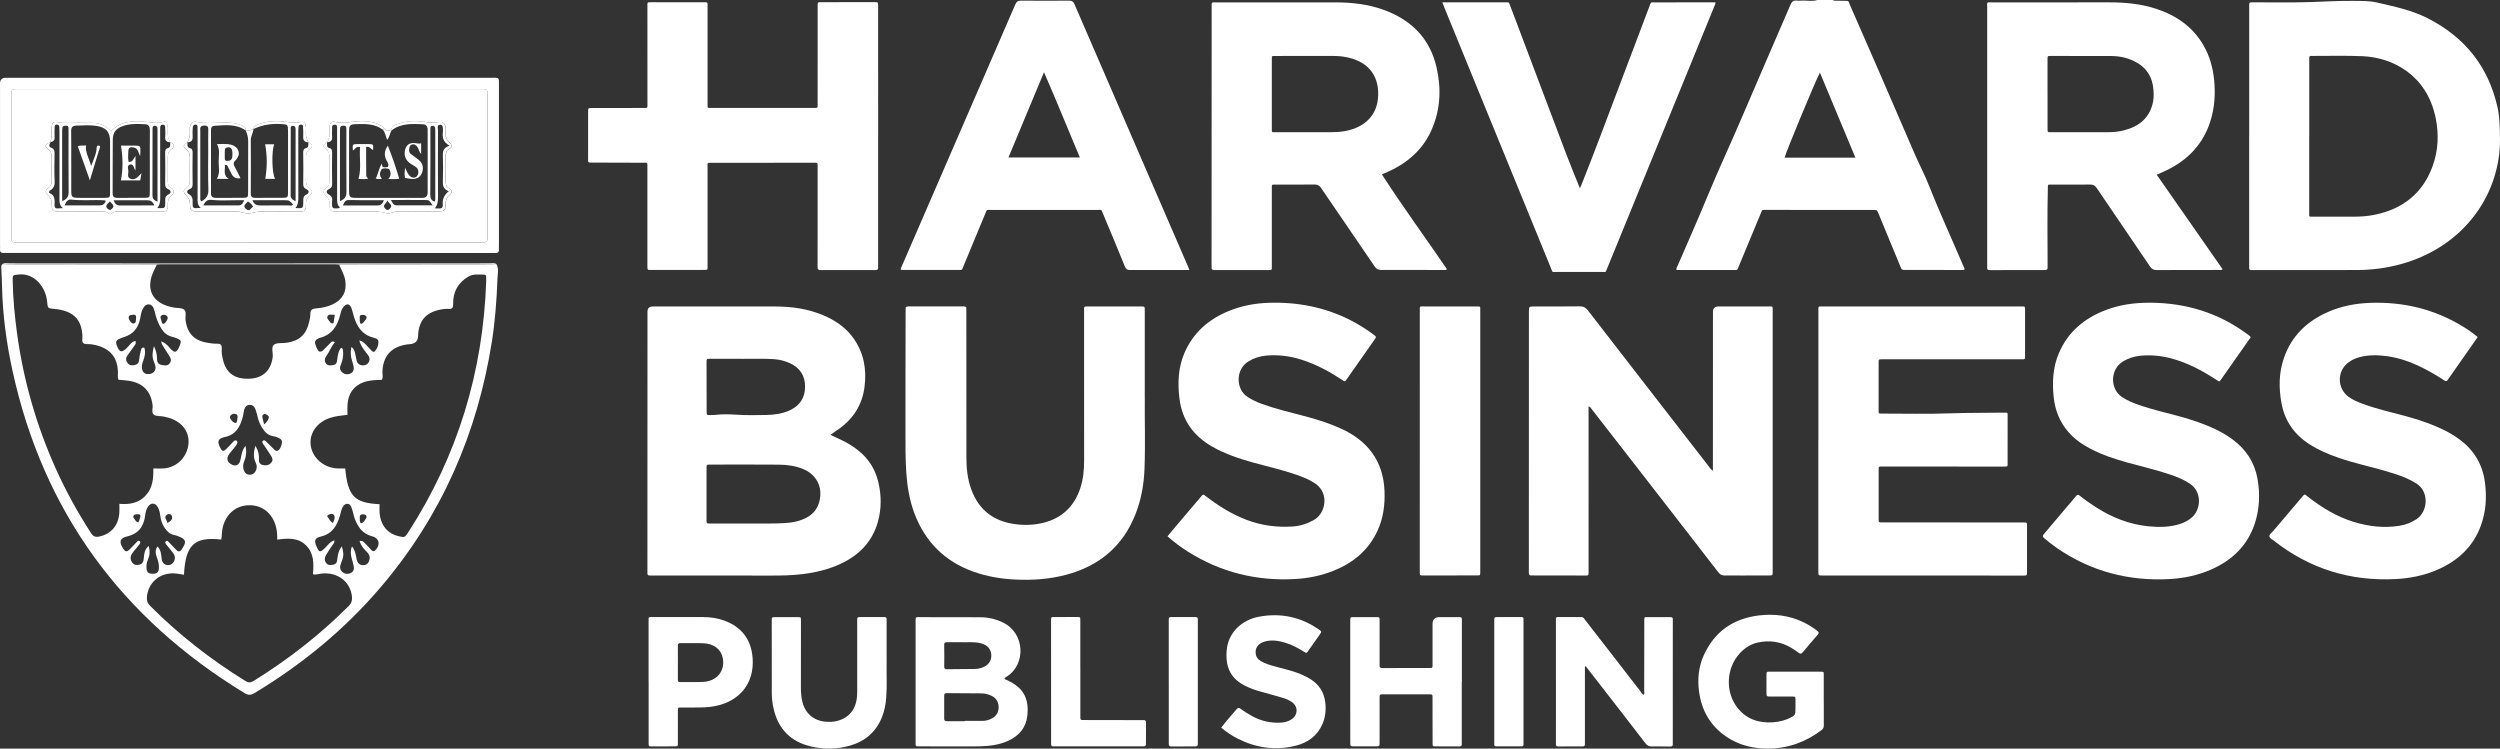 <svg xmlns="http://www.w3.org/2000/svg" width="177" height="53" viewBox="0 0 177 53" fill="none"><rect x="0" y="0" width="177" height="53" fill="#333333" stroke="none"/><g clip-path="url(#clip0_1807_2906)"><path d="M130.775 0.063C130.925 0.084 130.918 0.221 130.96 0.314C131.641 1.864 132.319 3.413 132.993 4.966C133.849 6.94 134.699 8.916 135.556 10.888C135.882 11.637 136.263 12.36 136.562 13.117C137.32 15.031 138.183 16.903 138.991 18.797C139.031 18.888 139.09 18.975 139.09 19.074C139.017 19.139 138.943 19.115 138.877 19.115C137.56 19.115 136.243 19.113 134.926 19.111C134.646 19.111 134.646 19.109 134.545 18.862C134.028 17.609 133.51 16.356 132.991 15.104C132.891 14.866 132.891 14.864 132.638 14.864C130.099 14.864 127.558 14.862 125.019 14.86C124.722 14.86 124.773 14.845 124.665 15.1C124.143 16.351 123.625 17.605 123.106 18.856C122.989 19.135 123.044 19.115 122.736 19.115C121.461 19.115 120.186 19.115 118.911 19.115C118.84 19.115 118.77 19.115 118.702 19.115C118.662 18.986 118.737 18.901 118.777 18.812C119.475 17.193 120.195 15.583 120.866 13.953C121.683 11.974 122.595 10.037 123.432 8.065C124.528 5.485 125.658 2.92 126.763 0.342C126.858 0.123 126.959 0.009 127.212 0.041C127.375 0.063 127.543 0.041 127.708 0.041C128.036 0.048 128.369 0.1 128.692 -0.004H129.749C129.806 0.05 129.877 0.048 129.95 0.05C130.223 0.054 130.498 0.056 130.771 0.061L130.775 0.063ZM128.853 5.141C128.637 5.47 126.369 10.94 126.351 11.163H131.363C130.524 9.15 129.694 7.16 128.851 5.141H128.853Z" fill="white"></path><path d="M58.796 30.789C59.1 30.932 59.362 31.049 59.622 31.177C60.023 31.371 60.399 31.601 60.749 31.878C61.493 32.469 61.974 33.222 62.187 34.138C62.407 35.077 62.416 36.017 62.154 36.947C61.76 38.356 60.826 39.309 59.503 39.924C58.651 40.32 57.75 40.532 56.821 40.647C56.079 40.74 55.332 40.751 54.586 40.751C51.787 40.748 48.988 40.748 46.189 40.746C46.128 40.746 46.064 40.744 46.002 40.746C45.883 40.751 45.833 40.694 45.837 40.582C45.839 40.51 45.837 40.439 45.837 40.367C45.837 34.268 45.839 28.17 45.842 22.07C45.842 21.823 45.968 21.7 46.222 21.7C49.114 21.7 52.007 21.698 54.898 21.7C56.057 21.7 57.191 21.862 58.265 22.31C59.139 22.676 59.895 23.194 60.443 23.973C61.163 24.997 61.359 26.14 61.214 27.349C61.055 28.67 60.397 29.698 59.28 30.447C59.126 30.549 58.979 30.659 58.794 30.789H58.796ZM53.042 37.064C53.778 37.056 54.647 37.088 55.517 37.038C56.09 37.006 56.647 36.906 57.156 36.62C57.602 36.369 57.884 35.995 58.01 35.508C58.276 34.482 57.809 33.581 56.814 33.187C56.266 32.971 55.691 32.902 55.11 32.897C53.493 32.884 51.877 32.891 50.259 32.893C50.028 32.893 50.023 32.897 50.023 33.133C50.023 34.365 50.023 35.597 50.023 36.828C50.023 37.06 50.028 37.064 50.263 37.064C51.144 37.064 52.025 37.064 53.042 37.064ZM52.533 25.404C51.787 25.404 51.041 25.404 50.294 25.404C50.025 25.404 50.023 25.406 50.023 25.672C50.023 26.813 50.028 27.953 50.03 29.094C50.03 29.425 50.03 29.391 50.338 29.386C50.431 29.386 50.525 29.386 50.618 29.376C51.124 29.315 51.633 29.328 52.139 29.36C52.855 29.406 53.571 29.397 54.284 29.38C54.854 29.365 55.42 29.287 55.944 29.038C56.651 28.7 56.999 28.135 56.999 27.375C56.999 26.616 56.651 26.051 55.94 25.72C55.57 25.546 55.18 25.453 54.773 25.427C54.026 25.378 53.28 25.414 52.533 25.406V25.404Z" fill="white"></path><path d="M121.274 33.326C121.274 33.17 121.274 33.062 121.274 32.952C121.274 29.326 121.278 25.7 121.278 22.074C121.278 21.822 121.412 21.696 121.679 21.696C122.85 21.696 124.022 21.696 125.193 21.696C125.521 21.696 125.506 21.668 125.506 21.981C125.506 28.133 125.506 34.283 125.506 40.434C125.506 40.465 125.506 40.495 125.506 40.525C125.499 40.735 125.497 40.74 125.27 40.742C124.608 40.746 123.942 40.746 123.28 40.746C122.897 40.746 122.511 40.735 122.128 40.746C121.921 40.753 121.789 40.688 121.661 40.523C119.939 38.291 118.211 36.066 116.482 33.841C115.218 32.213 113.954 30.588 112.688 28.962C112.635 28.895 112.602 28.802 112.47 28.772C112.47 28.891 112.47 28.997 112.47 29.105C112.47 32.863 112.472 36.62 112.472 40.378C112.472 40.787 112.505 40.746 112.113 40.746C110.962 40.746 109.812 40.744 108.661 40.742C108.588 40.742 108.515 40.735 108.443 40.742C108.299 40.753 108.227 40.699 108.242 40.549C108.247 40.499 108.242 40.447 108.242 40.395C108.242 34.296 108.244 28.196 108.247 22.096C108.247 21.696 108.247 21.696 108.661 21.696C109.717 21.696 110.777 21.706 111.834 21.689C112.107 21.685 112.27 21.778 112.428 21.981C113.859 23.841 115.3 25.694 116.738 27.549C118.156 29.38 119.576 31.211 120.996 33.04C121.064 33.127 121.115 33.231 121.269 33.324L121.274 33.326Z" fill="white"></path><path d="M97.842 12.355C99.322 14.641 100.92 16.83 102.433 19.042C102.409 19.12 102.374 19.116 102.345 19.116C100.832 19.116 99.317 19.107 97.805 19.113C97.584 19.113 97.45 19.048 97.325 18.864C96.065 17.009 94.792 15.165 93.533 13.31C93.409 13.128 93.279 13.059 93.057 13.063C92.165 13.076 91.273 13.068 90.382 13.072C90.001 13.072 90.047 13.027 90.045 13.39C90.045 15.141 90.045 16.895 90.045 18.646C90.045 18.698 90.045 18.747 90.045 18.799C90.04 19.12 90.095 19.122 89.734 19.122C89.03 19.122 88.325 19.122 87.618 19.122C87.079 19.122 86.539 19.116 86 19.122C85.846 19.122 85.762 19.085 85.779 18.919C85.786 18.858 85.779 18.797 85.779 18.735C85.779 12.674 85.784 6.615 85.786 0.554C85.786 0.11 85.733 0.169 86.187 0.169C88.977 0.169 91.764 0.169 94.554 0.169C95.702 0.169 96.829 0.294 97.915 0.68C99.912 1.387 101.24 2.719 101.709 4.775C102.055 6.288 101.986 7.792 101.339 9.234C100.696 10.669 99.557 11.604 98.124 12.228C98.031 12.269 97.926 12.286 97.84 12.36L97.842 12.355ZM90.045 6.647C90.045 7.461 90.045 8.277 90.045 9.091C90.045 9.379 90.02 9.36 90.307 9.36C91.602 9.36 92.898 9.36 94.193 9.36C94.526 9.36 94.856 9.342 95.184 9.288C96.362 9.093 97.417 8.381 97.558 6.996C97.679 5.816 97.252 4.611 95.726 4.147C95.285 4.013 94.836 3.959 94.378 3.959C93.02 3.959 91.663 3.961 90.305 3.963C90.02 3.963 90.045 3.946 90.045 4.234C90.045 5.039 90.045 5.842 90.045 6.647Z" fill="white"></path><path d="M62.172 9.658C62.172 12.685 62.172 15.709 62.172 18.735C62.172 18.795 62.165 18.858 62.172 18.919C62.194 19.085 62.11 19.122 61.956 19.122C60.67 19.118 59.384 19.118 58.098 19.122C57.937 19.122 57.884 19.075 57.884 18.914C57.891 18.048 57.889 17.183 57.889 16.317C57.889 14.83 57.889 13.343 57.889 11.856C57.889 11.795 57.884 11.732 57.889 11.672C57.895 11.572 57.856 11.518 57.748 11.522C57.686 11.524 57.624 11.522 57.561 11.522C55.187 11.522 52.811 11.522 50.437 11.527C50.034 11.527 50.096 11.498 50.096 11.873C50.096 14.174 50.096 16.477 50.096 18.778C50.096 19.135 50.133 19.109 49.766 19.109C48.563 19.109 47.359 19.109 46.156 19.109C45.846 19.109 45.833 19.163 45.835 18.797C45.835 16.496 45.835 14.193 45.835 11.892C45.835 11.455 45.879 11.524 45.454 11.522C44.272 11.516 43.089 11.514 41.907 11.511C41.598 11.511 41.638 11.494 41.638 11.243C41.638 10.133 41.638 9.022 41.638 7.912C41.638 7.65 41.64 7.648 41.911 7.648C43.093 7.645 44.276 7.645 45.458 7.643C45.542 7.643 45.623 7.639 45.707 7.643C45.795 7.643 45.844 7.613 45.839 7.52C45.837 7.438 45.839 7.358 45.839 7.275C45.839 5.013 45.839 2.753 45.837 0.491C45.837 0.134 45.804 0.158 46.167 0.158C47.35 0.158 48.532 0.158 49.715 0.16C49.798 0.16 49.88 0.165 49.964 0.162C50.052 0.162 50.1 0.197 50.096 0.288C50.094 0.37 50.096 0.45 50.096 0.533C50.096 2.764 50.096 4.994 50.096 7.225C50.096 7.267 50.096 7.308 50.096 7.347C50.1 7.676 50.058 7.641 50.393 7.641C52.789 7.641 55.185 7.641 57.58 7.643C57.611 7.643 57.642 7.641 57.673 7.643C57.823 7.658 57.915 7.619 57.889 7.446C57.88 7.386 57.889 7.325 57.889 7.262C57.889 5.031 57.889 2.801 57.891 0.569C57.891 0.509 57.891 0.448 57.891 0.385C57.895 0.158 57.895 0.154 58.135 0.154C59.401 0.152 60.666 0.152 61.932 0.152C62.169 0.152 62.172 0.156 62.172 0.45C62.172 3.375 62.172 6.297 62.174 9.221C62.174 9.364 62.174 9.507 62.174 9.65L62.172 9.658Z" fill="white"></path><path d="M152.694 12.368C154.26 14.613 155.81 16.836 157.362 19.064C157.27 19.148 157.173 19.113 157.087 19.113C155.625 19.116 154.163 19.111 152.703 19.12C152.481 19.12 152.348 19.055 152.225 18.873C150.97 17.018 149.702 15.169 148.447 13.312C148.323 13.128 148.195 13.061 147.971 13.066C147.079 13.079 146.187 13.068 145.295 13.068C144.952 13.068 144.994 13.042 144.987 13.355C144.941 15.137 144.967 16.918 144.97 18.702C144.97 18.773 144.963 18.845 144.97 18.916C144.987 19.083 144.906 19.12 144.749 19.12C143.463 19.118 142.177 19.12 140.894 19.124C140.753 19.124 140.676 19.094 140.693 18.94C140.7 18.88 140.693 18.819 140.693 18.756C140.693 12.687 140.693 6.617 140.693 0.55C140.693 0.102 140.623 0.169 141.087 0.169C143.844 0.167 146.603 0.169 149.36 0.167C150.475 0.167 151.573 0.271 152.637 0.617C154.095 1.091 155.277 1.916 156.035 3.26C156.457 4.011 156.678 4.818 156.761 5.669C156.86 6.676 156.792 7.665 156.479 8.628C155.971 10.2 154.916 11.308 153.43 12.04C153.198 12.152 152.961 12.252 152.692 12.373L152.694 12.368ZM144.965 6.658C144.965 6.658 144.965 6.658 144.967 6.658C144.967 7.472 144.967 8.286 144.967 9.1C144.967 9.386 144.967 9.36 145.243 9.36C146.59 9.36 147.936 9.355 149.283 9.358C149.658 9.358 150.028 9.319 150.391 9.225C151.47 8.946 152.21 8.329 152.434 7.212C152.489 6.94 152.485 6.665 152.467 6.39C152.406 5.45 151.963 4.751 151.096 4.329C150.585 4.082 150.041 3.968 149.475 3.966C148.046 3.959 146.614 3.961 145.185 3.961C144.97 3.961 144.965 3.966 144.965 4.184C144.965 5.009 144.965 5.834 144.965 6.658Z" fill="white"></path><path d="M159.243 9.619C159.243 6.596 159.243 3.569 159.243 0.545C159.243 0.494 159.243 0.444 159.243 0.392C159.247 0.169 159.247 0.165 159.487 0.165C160.877 0.16 162.266 0.193 163.656 0.145C164.629 0.113 165.6 0.05 166.576 0.063C167.157 0.069 167.741 0.048 168.309 0.182C169.515 0.463 170.731 0.712 171.85 1.277C174.51 2.623 176.179 4.717 176.824 7.593C176.987 8.314 176.985 9.048 176.998 9.78C177.064 13.527 174.65 17.412 169.978 18.702C168.954 18.983 167.91 19.116 166.847 19.118C164.451 19.118 162.057 19.12 159.661 19.122C159.589 19.122 159.516 19.116 159.443 19.122C159.302 19.135 159.225 19.092 159.241 18.938C159.25 18.867 159.241 18.795 159.241 18.724C159.241 15.689 159.241 12.654 159.241 9.619H159.243ZM163.491 9.665C163.491 11.468 163.491 13.269 163.491 15.072C163.491 15.351 163.462 15.341 163.755 15.341C164.719 15.341 165.684 15.338 166.648 15.341C167.126 15.341 167.602 15.308 168.071 15.217C170.088 14.821 171.508 13.71 172.217 11.797C172.633 10.674 172.684 9.507 172.442 8.336C171.808 5.275 169.363 4.069 167.276 3.979C166.087 3.927 164.891 3.963 163.7 3.959C163.68 3.959 163.658 3.959 163.638 3.959C163.533 3.953 163.488 4.005 163.495 4.106C163.499 4.167 163.495 4.227 163.495 4.29C163.495 6.082 163.495 7.875 163.495 9.667L163.491 9.665Z" fill="white"></path><path d="M128.743 31.207C128.743 28.151 128.743 25.094 128.743 22.04C128.743 21.646 128.699 21.7 129.089 21.7C133.735 21.7 138.381 21.7 143.027 21.7C143.419 21.7 143.371 21.659 143.373 22.044C143.375 23.064 143.375 24.081 143.373 25.101C143.373 25.482 143.417 25.438 143.019 25.438C140.011 25.44 137.003 25.438 133.997 25.438C133.748 25.438 133.499 25.438 133.25 25.438C133.01 25.44 133.006 25.443 133.006 25.672C133.004 26.252 133.006 26.832 133.006 27.415C133.006 27.964 133.006 28.514 133.006 29.064C133.006 29.278 133.01 29.283 133.231 29.283C134.869 29.283 136.509 29.322 138.145 29.263C139.39 29.218 140.632 29.237 141.876 29.215C142.166 29.211 142.142 29.205 142.14 29.482C142.14 30.562 142.14 31.642 142.138 32.72C142.138 33.025 142.195 33.036 141.818 33.036C139.381 33.034 136.945 33.032 134.508 33.029C134.083 33.029 133.658 33.027 133.233 33.029C133.013 33.029 133.008 33.036 133.008 33.252C133.006 34.423 133.006 35.594 133.008 36.768C133.008 36.98 133.013 36.984 133.235 36.986C133.951 36.989 134.666 36.986 135.382 36.986C137.974 36.986 140.568 36.989 143.159 36.991C143.201 36.991 143.243 36.991 143.285 36.991C143.507 36.997 143.512 36.997 143.514 37.207C143.518 37.441 143.514 37.675 143.514 37.911C143.514 38.766 143.514 39.623 143.514 40.478C143.514 40.748 143.512 40.751 143.25 40.751C138.511 40.751 133.772 40.748 129.031 40.746C128.738 40.746 128.738 40.746 128.738 40.435C128.738 37.359 128.738 34.283 128.738 31.205H128.743V31.207Z" fill="white"></path><path d="M81.052 28.151C81.032 29.525 81.1 31.369 81.03 33.211C80.988 34.307 80.796 35.376 80.393 36.402C79.504 38.668 77.83 40.075 75.459 40.701C74.287 41.01 73.091 41.09 71.882 41.032C70.872 40.984 69.888 40.818 68.934 40.48C66.862 39.744 65.481 38.333 64.728 36.313C64.391 35.406 64.239 34.465 64.169 33.508C64.096 32.501 64.109 31.493 64.107 30.484C64.103 27.694 64.114 24.901 64.118 22.111C64.118 22.04 64.127 21.968 64.118 21.897C64.096 21.728 64.178 21.694 64.332 21.694C65.629 21.698 66.924 21.698 68.221 21.694C68.366 21.694 68.434 21.728 68.417 21.88C68.408 21.949 68.417 22.023 68.417 22.094C68.417 25.516 68.417 28.939 68.421 32.361C68.421 33.138 68.496 33.906 68.764 34.644C69.289 36.088 70.326 36.902 71.867 37.11C72.543 37.201 73.213 37.177 73.873 37.012C75.212 36.679 76.064 35.833 76.487 34.558C76.698 33.921 76.758 33.263 76.756 32.599C76.753 30.389 76.753 28.179 76.753 25.969C76.753 24.635 76.753 23.3 76.753 21.966C76.753 21.689 76.74 21.698 77.022 21.698C78.277 21.698 79.532 21.698 80.785 21.698C81.047 21.698 81.049 21.7 81.049 21.966C81.049 23.871 81.049 25.776 81.049 28.151H81.052Z" fill="white"></path><path d="M84.214 19.118C83.802 19.118 83.43 19.118 83.058 19.118C82.043 19.118 81.025 19.111 80.01 19.118C79.821 19.118 79.724 19.068 79.647 18.882C79.138 17.626 78.614 16.375 78.09 15.124C77.958 14.81 78.011 14.862 77.689 14.862C75.181 14.862 72.671 14.862 70.163 14.864C69.85 14.864 69.894 14.793 69.747 15.148C69.236 16.382 68.725 17.615 68.212 18.849C68.086 19.15 68.137 19.113 67.811 19.113C66.536 19.113 65.261 19.113 63.986 19.113C63.918 19.113 63.847 19.107 63.775 19.105C63.766 18.979 63.828 18.892 63.867 18.802C66.536 12.646 69.209 6.492 71.874 0.336C71.962 0.13 72.059 0.043 72.296 0.045C73.426 0.058 74.556 0.056 75.685 0.045C75.89 0.045 75.987 0.1 76.071 0.294C78.744 6.481 81.424 12.665 84.102 18.849C84.132 18.923 84.163 18.999 84.212 19.116L84.214 19.118ZM71.396 11.15H76.454C75.604 9.135 74.802 7.134 73.915 5.115C73.063 7.158 72.233 9.15 71.398 11.15H71.396Z" fill="white"></path><path d="M82.653 37.971C82.864 37.72 83.06 37.484 83.258 37.251C83.848 36.553 84.438 35.856 85.031 35.162C85.18 34.986 85.185 34.986 85.368 35.127C86.253 35.809 87.191 36.398 88.243 36.8C89.305 37.205 90.406 37.354 91.535 37.274C92.068 37.237 92.564 37.075 93.033 36.809C93.861 36.337 94.121 34.928 93.134 34.244C92.722 33.958 92.262 33.779 91.793 33.614C90.798 33.268 89.767 33.038 88.75 32.757C87.733 32.475 86.733 32.142 85.815 31.616C84.485 30.854 83.694 29.739 83.507 28.224C83.37 27.116 83.412 26.027 83.862 24.984C84.48 23.547 85.579 22.59 87.032 22.005C87.913 21.65 88.834 21.475 89.785 21.44C91.833 21.369 93.784 21.735 95.611 22.668C96.193 22.964 96.743 23.306 97.261 23.7C97.45 23.845 97.452 23.849 97.329 24.027C96.671 24.966 96.012 25.906 95.354 26.843C95.197 27.066 95.213 27.018 95.023 26.895C94.116 26.3 93.167 25.787 92.121 25.458C91.322 25.207 90.505 25.103 89.668 25.174C89.219 25.211 88.801 25.343 88.411 25.573C87.464 26.129 87.464 27.57 88.362 28.127C88.671 28.317 88.994 28.473 89.336 28.596C90.309 28.947 91.315 29.187 92.315 29.449C93.207 29.681 94.09 29.958 94.922 30.335C96.829 31.196 97.937 32.638 98.023 34.75C98.062 35.729 97.943 36.681 97.525 37.582C96.895 38.943 95.827 39.839 94.44 40.4C93.559 40.755 92.636 40.943 91.692 40.995C88.95 41.149 86.414 40.513 84.097 39.051C83.599 38.738 83.128 38.387 82.655 37.969L82.653 37.971Z" fill="white"></path><path d="M152.236 21.432C154.768 21.445 157.072 22.148 159.104 23.653C159.43 23.893 159.384 23.826 159.186 24.109C158.554 25.016 157.917 25.921 157.281 26.826C157.111 27.068 157.142 27.032 156.931 26.895C156.021 26.304 155.075 25.789 154.026 25.462C153.227 25.213 152.41 25.107 151.573 25.183C151.113 25.224 150.686 25.356 150.29 25.603C149.393 26.159 149.371 27.549 150.252 28.12C150.62 28.358 151.016 28.525 151.426 28.668C152.353 28.991 153.313 29.207 154.26 29.465C155.189 29.718 156.098 30.019 156.964 30.445C157.354 30.638 157.726 30.858 158.074 31.118C159.023 31.824 159.628 32.739 159.831 33.9C160.016 34.95 159.981 35.989 159.657 37.01C159.148 38.612 158.041 39.677 156.504 40.342C155.583 40.74 154.612 40.943 153.615 40.998C150.704 41.158 148.033 40.452 145.635 38.805C145.32 38.588 145.027 38.348 144.732 38.106C144.604 38.002 144.606 37.928 144.71 37.809C145.256 37.17 145.795 36.525 146.339 35.883C146.551 35.631 146.771 35.387 146.976 35.129C147.068 35.014 147.136 35.006 147.251 35.099C147.621 35.395 148.008 35.666 148.409 35.922C149.536 36.642 150.756 37.127 152.102 37.261C152.848 37.337 153.593 37.331 154.319 37.105C154.641 37.006 154.927 36.854 155.18 36.636C155.83 36.077 155.929 34.837 155.039 34.242C154.625 33.962 154.167 33.779 153.698 33.616C152.701 33.272 151.67 33.043 150.655 32.759C149.748 32.506 148.856 32.216 148.019 31.779C147.42 31.467 146.872 31.088 146.429 30.573C145.822 29.865 145.5 29.045 145.403 28.129C145.291 27.062 145.339 26.012 145.767 25.008C146.414 23.488 147.585 22.516 149.125 21.938C150.065 21.585 151.069 21.427 152.232 21.432H152.236Z" fill="white"></path><path d="M175.423 23.86C174.703 24.889 173.996 25.893 173.296 26.902C173.21 27.025 173.144 26.995 173.047 26.93C172.574 26.618 172.087 26.328 171.579 26.073C170.755 25.657 169.896 25.332 168.974 25.213C168.313 25.129 167.65 25.116 167.001 25.302C166.73 25.38 166.479 25.499 166.256 25.67C165.459 26.274 165.459 27.475 166.256 28.077C166.58 28.322 166.954 28.471 167.333 28.609C168.295 28.96 169.295 29.185 170.282 29.451C171.262 29.715 172.219 30.036 173.127 30.493C173.477 30.67 173.811 30.874 174.126 31.105C175.166 31.872 175.769 32.889 175.934 34.157C176.071 35.192 176.007 36.212 175.65 37.201C175.108 38.701 174.029 39.701 172.57 40.337C171.629 40.746 170.636 40.945 169.617 40.997C166.402 41.164 163.524 40.27 161.005 38.292C160.879 38.194 160.681 38.116 160.674 37.958C160.67 37.82 160.842 37.714 160.941 37.597C161.617 36.798 162.295 36.002 162.971 35.203C163.187 34.95 163.147 34.971 163.398 35.168C164.38 35.932 165.428 36.577 166.633 36.947C167.694 37.274 168.778 37.402 169.885 37.224C170.33 37.153 170.737 36.995 171.112 36.74C171.885 36.209 172.017 34.826 171.072 34.227C170.605 33.93 170.101 33.729 169.579 33.558C168.568 33.224 167.527 32.995 166.505 32.703C165.809 32.504 165.125 32.274 164.466 31.973C164.156 31.83 163.856 31.672 163.568 31.491C162.46 30.798 161.766 29.826 161.531 28.553C161.33 27.464 161.339 26.384 161.707 25.328C162.251 23.769 163.352 22.722 164.865 22.068C165.805 21.661 166.796 21.479 167.822 21.442C170.174 21.362 172.36 21.89 174.366 23.113C174.728 23.332 175.075 23.568 175.419 23.863L175.423 23.86Z" fill="white"></path><path d="M102.123 0.167C102.341 0.167 102.517 0.167 102.691 0.167C103.977 0.167 105.263 0.165 106.549 0.165C106.859 0.165 106.82 0.134 106.923 0.411C108.253 3.929 109.579 7.448 110.911 10.964C111.206 11.745 111.53 12.516 111.856 13.327C111.895 13.245 111.926 13.191 111.948 13.133C112.833 10.907 113.675 8.665 114.518 6.425C115.269 4.431 116.024 2.44 116.779 0.448C116.907 0.113 116.859 0.169 117.193 0.169C118.521 0.167 119.847 0.167 121.175 0.165C121.267 0.165 121.36 0.165 121.452 0.165C121.461 0.297 121.401 0.381 121.364 0.474C118.84 6.645 116.319 12.817 113.793 18.988C113.659 19.315 113.721 19.252 113.399 19.254C112.351 19.258 111.305 19.258 110.257 19.254C109.845 19.254 109.947 19.323 109.795 18.953C108.066 14.737 106.342 10.518 104.618 6.301C103.834 4.386 103.052 2.47 102.268 0.554C102.222 0.442 102.18 0.329 102.118 0.165L102.123 0.167Z" fill="white"></path><path d="M35.142 18.691C35.336 19.033 35.232 19.403 35.219 19.756C35.164 21.232 35.058 22.706 34.827 24.17C33.805 30.672 31.266 36.514 26.95 41.577C24.403 44.567 21.395 47.032 18.017 49.071C17.75 49.231 17.572 49.229 17.31 49.069C8.564 43.742 3.056 36.168 0.89 26.272C0.458 24.297 0.187 22.302 0.145 20.28C0.137 19.845 0.108 19.412 0.092 18.977C0.088 18.875 0.075 18.765 0.183 18.695C0.377 18.704 0.57 18.717 0.762 18.717C4.21 18.721 7.656 18.724 11.105 18.728C11.045 18.851 10.986 18.977 10.924 19.1C10.242 20.471 10.783 21.512 12.314 21.776C12.556 21.817 12.862 21.784 13.027 21.916C13.225 22.079 13.104 22.406 13.137 22.661C13.258 23.611 13.76 24.131 14.727 24.274C14.936 24.304 15.15 24.343 15.361 24.334C15.656 24.321 15.718 24.46 15.7 24.711C15.681 24.953 15.722 25.194 15.777 25.434C15.995 26.404 16.597 26.849 17.651 26.813C18.596 26.78 19.173 26.248 19.305 25.302C19.347 24.994 19.18 24.583 19.393 24.408C19.598 24.241 20.003 24.317 20.316 24.265C21.214 24.122 21.681 23.685 21.886 22.8C21.93 22.613 21.976 22.423 21.974 22.235C21.97 21.945 22.097 21.856 22.379 21.834C22.784 21.804 23.185 21.722 23.557 21.546C24.26 21.215 24.555 20.648 24.451 19.888C24.394 19.464 24.165 19.111 24.009 18.728C27.527 18.726 31.046 18.721 34.567 18.717C34.761 18.717 34.955 18.702 35.148 18.695L35.142 18.691ZM8.383 26.88C8.308 26.685 8.359 26.494 8.35 26.306C8.304 25.295 7.811 24.7 6.813 24.442C6.604 24.388 6.395 24.36 6.183 24.362C5.917 24.365 5.798 24.282 5.827 23.999C5.849 23.793 5.827 23.579 5.791 23.375C5.677 22.726 5.316 22.263 4.668 22.04C4.417 21.953 4.157 21.899 3.893 21.877C3.384 21.836 3.378 21.836 3.336 21.351C3.246 20.345 2.44 19.304 1.31 19.436C0.898 19.483 0.892 19.449 0.898 19.886C0.92 21.124 1.039 22.352 1.204 23.579C1.656 26.91 2.57 30.114 3.953 33.187C4.662 34.765 5.498 36.276 6.439 37.735C6.597 37.982 6.751 38.051 7.042 37.984C7.872 37.798 8.381 37.216 8.449 36.309C8.465 36.108 8.451 35.904 8.451 35.67C9.22 35.737 9.861 35.599 10.343 35.051C10.823 34.508 10.869 33.835 10.856 33.166C11.144 33.166 11.376 33.183 11.602 33.164C12.479 33.09 13.177 32.436 13.324 31.568C13.467 30.735 13.04 30.012 12.186 29.663C11.992 29.583 11.783 29.536 11.576 29.49C11.351 29.443 11.074 29.486 10.907 29.369C10.695 29.222 10.832 28.919 10.803 28.685C10.68 27.694 10.129 27.116 9.114 26.958C8.874 26.921 8.627 26.91 8.383 26.886V26.88ZM26.873 35.7C26.873 35.917 26.86 36.108 26.873 36.296C26.942 37.181 27.433 37.781 28.223 37.962C28.653 38.06 28.659 38.064 28.904 37.685C32.411 32.252 34.206 26.306 34.424 19.888C34.428 19.784 34.424 19.678 34.42 19.574C34.415 19.496 34.371 19.444 34.288 19.444C33.902 19.444 33.508 19.371 33.147 19.59C32.418 20.029 32.068 20.676 32.083 21.507C32.088 21.771 32.028 21.899 31.74 21.867C31.619 21.854 31.491 21.871 31.37 21.888C30.198 22.053 29.635 22.661 29.599 23.795C29.589 24.146 29.398 24.336 29.025 24.367C28.972 24.371 28.919 24.373 28.866 24.38C27.715 24.527 27.109 25.198 27.076 26.341C27.072 26.523 27.146 26.72 27.027 26.893C26.321 26.91 25.623 26.938 25.09 27.471C24.557 28.003 24.583 28.698 24.601 29.373C24.132 29.425 23.709 29.464 23.306 29.607C22.392 29.936 21.866 30.737 22.007 31.586C22.152 32.467 22.974 33.142 23.923 33.166C24.097 33.17 24.268 33.166 24.442 33.166C24.621 35.116 25.087 35.616 26.871 35.696L26.873 35.7ZM13.025 40.692C12.813 40.66 12.639 40.623 12.463 40.605C11.398 40.495 10.537 41.166 10.407 42.199C10.371 42.474 10.429 42.697 10.638 42.906C12.67 44.941 14.925 46.699 17.378 48.216C17.587 48.346 17.744 48.34 17.949 48.214C20.402 46.697 22.657 44.937 24.689 42.904C24.9 42.692 24.949 42.467 24.914 42.194C24.775 41.14 23.865 40.48 22.736 40.612C22.551 40.634 22.368 40.714 22.157 40.653C22.216 39.908 22.24 39.19 21.674 38.62C21.102 38.047 20.377 38.105 19.627 38.205C19.633 37.863 19.613 37.571 19.536 37.281C19.285 36.335 18.565 35.757 17.634 35.77C16.731 35.781 16.028 36.363 15.782 37.283C15.7 37.584 15.72 37.898 15.665 38.201C13.758 37.986 13.133 38.573 13.025 40.694V40.692ZM10.523 38.657C10.638 39.045 10.598 39.346 10.468 39.636C10.374 39.85 10.352 40.069 10.378 40.298C10.409 40.577 10.609 40.627 10.834 40.623C11.039 40.618 11.213 40.564 11.243 40.309C11.277 40.041 11.222 39.798 11.133 39.545C11.039 39.274 10.931 38.989 11.151 38.688C11.402 38.952 11.415 39.261 11.448 39.569C11.479 39.874 11.693 40.043 11.975 40.006C12.208 39.976 12.393 39.731 12.38 39.471C12.371 39.307 12.283 39.179 12.179 39.056C12.034 38.88 11.893 38.703 11.75 38.525C11.704 38.469 11.673 38.402 11.728 38.339C11.814 38.24 11.886 38.318 11.946 38.376C12.131 38.562 12.309 38.755 12.492 38.945C12.617 39.077 12.743 39.066 12.842 38.924C13.203 38.413 13.236 38.183 12.593 37.958C12.51 37.93 12.428 37.893 12.342 37.878C12.016 37.824 11.818 37.608 11.646 37.356C11.475 37.105 11.389 36.824 11.351 36.527C11.323 36.3 11.277 36.077 11.155 35.882C10.97 35.584 10.673 35.584 10.477 35.874C10.358 36.051 10.305 36.261 10.281 36.465C10.187 37.248 9.836 37.781 8.997 37.98C8.482 38.101 8.423 38.356 8.691 38.792C8.883 39.101 8.971 39.11 9.244 38.831C9.392 38.681 9.533 38.523 9.68 38.376C9.737 38.318 9.81 38.233 9.898 38.322C9.973 38.4 9.913 38.484 9.863 38.553C9.81 38.623 9.753 38.69 9.698 38.757C9.568 38.921 9.416 39.075 9.315 39.255C9.207 39.45 9.233 39.662 9.372 39.843C9.493 39.999 9.651 40.028 9.845 39.984C10.103 39.926 10.156 39.761 10.18 39.528C10.211 39.246 10.209 38.937 10.519 38.655L10.523 38.657ZM23.665 38.257C23.694 38.426 23.619 38.482 23.57 38.551C23.405 38.798 23.229 39.038 23.081 39.296C22.974 39.486 22.952 39.703 23.11 39.883C23.24 40.032 23.414 40.017 23.599 39.978C23.854 39.924 23.863 39.748 23.887 39.549C23.923 39.263 23.971 38.973 24.198 38.683C24.326 39.034 24.341 39.331 24.235 39.631C24.189 39.764 24.132 39.891 24.099 40.025C24.048 40.231 24.121 40.415 24.288 40.534C24.456 40.653 24.658 40.657 24.845 40.564C25.052 40.458 25.076 40.264 25.041 40.069C25.008 39.88 24.94 39.701 24.896 39.514C24.832 39.255 24.797 38.997 24.922 38.681C25.167 39.006 25.193 39.32 25.257 39.623C25.314 39.88 25.48 40.021 25.728 40.012C25.979 40.004 26.107 39.852 26.16 39.625C26.213 39.4 26.127 39.224 25.964 39.064C25.744 38.85 25.546 38.618 25.457 38.3C25.715 38.25 25.786 38.421 25.891 38.519C26.032 38.649 26.155 38.8 26.29 38.939C26.369 39.019 26.455 39.071 26.561 38.971C26.946 38.603 26.869 38.103 26.356 37.973C25.642 37.791 25.325 37.289 25.101 36.679C25.052 36.549 25.03 36.41 24.993 36.276C24.96 36.159 24.929 36.04 24.883 35.928C24.83 35.796 24.757 35.668 24.585 35.67C24.427 35.67 24.328 35.776 24.26 35.904C24.16 36.09 24.13 36.298 24.07 36.499C23.865 37.192 23.55 37.779 22.742 37.98C22.265 38.099 22.227 38.261 22.419 38.709C22.595 39.121 22.659 39.129 23.002 38.807C23.2 38.62 23.343 38.367 23.661 38.257H23.665ZM11.417 24.165C11.633 24.253 11.815 24.387 11.963 24.566C12.358 25.042 12.507 25.02 12.728 24.462C12.851 24.146 12.827 24.081 12.51 23.947C12.397 23.899 12.276 23.867 12.157 23.836C11.831 23.75 11.6 23.551 11.428 23.271C11.243 22.973 11.105 22.654 11.019 22.315C10.981 22.163 10.946 22.009 10.891 21.864C10.834 21.717 10.752 21.574 10.568 21.553C10.363 21.529 10.235 21.654 10.143 21.808C10.015 22.02 9.975 22.261 9.933 22.501C9.817 23.168 9.471 23.655 8.784 23.862C8.649 23.904 8.517 23.953 8.392 24.016C8.225 24.101 8.189 24.235 8.251 24.41C8.456 24.982 8.625 25.012 9.052 24.559C9.207 24.397 9.33 24.181 9.592 24.135C9.66 24.347 9.533 24.442 9.46 24.553C9.317 24.771 9.147 24.973 9.004 25.194C8.887 25.373 8.912 25.557 9.048 25.724C9.178 25.884 9.354 25.882 9.533 25.845C9.726 25.806 9.832 25.7 9.85 25.488C9.867 25.265 9.913 25.042 9.971 24.823C9.997 24.717 10.03 24.572 10.217 24.618C10.323 24.93 10.25 25.23 10.145 25.527C10.079 25.709 10.017 25.886 10.05 26.085C10.101 26.395 10.288 26.527 10.616 26.475C10.876 26.434 11.05 26.215 11.006 25.951C10.984 25.817 10.924 25.687 10.876 25.555C10.761 25.239 10.786 24.93 10.9 24.503C11.072 24.865 11.114 25.131 11.116 25.401C11.116 25.618 11.186 25.785 11.413 25.83C11.618 25.871 11.847 25.93 12.005 25.737C12.162 25.546 12.096 25.349 11.966 25.163C11.847 24.992 11.737 24.813 11.627 24.635C11.541 24.494 11.428 24.36 11.413 24.163L11.417 24.165ZM18.076 31.56C18.294 31.904 18.352 32.22 18.334 32.551C18.319 32.828 18.495 32.919 18.726 32.943C18.931 32.965 19.111 32.895 19.232 32.722C19.343 32.568 19.276 32.41 19.195 32.281C19.012 31.984 18.81 31.698 18.616 31.408C18.576 31.35 18.547 31.276 18.6 31.218C18.68 31.129 18.765 31.185 18.827 31.246C19.019 31.428 19.199 31.616 19.389 31.8C19.464 31.873 19.565 31.969 19.666 31.908C19.86 31.793 19.911 31.579 19.957 31.376C19.992 31.222 19.924 31.099 19.781 31.032C19.653 30.973 19.521 30.91 19.384 30.893C18.995 30.839 18.755 30.603 18.563 30.293C18.404 30.038 18.292 29.767 18.228 29.475C18.191 29.306 18.145 29.137 18.085 28.975C18.012 28.782 17.883 28.646 17.649 28.666C17.442 28.683 17.339 28.826 17.29 29.001C17.244 29.168 17.235 29.345 17.191 29.512C17.004 30.192 16.724 30.776 15.914 30.943C15.425 31.042 15.359 31.265 15.595 31.703C15.742 31.982 15.822 31.99 16.059 31.752C16.22 31.59 16.372 31.421 16.53 31.257C16.594 31.189 16.674 31.14 16.757 31.209C16.839 31.276 16.806 31.373 16.766 31.447C16.718 31.538 16.654 31.622 16.588 31.705C16.458 31.869 16.306 32.021 16.194 32.196C16.022 32.46 16.092 32.713 16.352 32.861C16.682 33.049 16.925 32.947 17.019 32.577C17.103 32.255 17.101 31.899 17.385 31.568C17.469 31.99 17.431 32.326 17.292 32.651C17.2 32.869 17.184 33.084 17.268 33.309C17.336 33.493 17.455 33.599 17.656 33.609C17.849 33.618 17.997 33.542 18.09 33.369C18.195 33.172 18.213 32.98 18.111 32.774C17.924 32.4 17.949 32.019 18.076 31.566V31.56ZM25.447 24.101C25.753 24.196 25.863 24.36 25.995 24.494C26.105 24.607 26.208 24.726 26.319 24.839C26.384 24.906 26.479 24.947 26.547 24.867C26.71 24.676 26.799 24.44 26.794 24.2C26.79 23.992 26.572 23.938 26.407 23.895C25.625 23.691 25.275 23.116 25.057 22.421C24.988 22.206 24.953 21.979 24.865 21.773C24.746 21.499 24.541 21.479 24.337 21.704C24.189 21.864 24.141 22.07 24.09 22.274C23.896 23.061 23.517 23.691 22.654 23.919C22.571 23.94 22.487 23.981 22.419 24.031C22.368 24.07 22.322 24.135 22.306 24.198C22.269 24.345 22.494 24.869 22.606 24.89C22.844 24.936 22.93 24.72 23.068 24.603C23.187 24.501 23.288 24.378 23.401 24.267C23.473 24.196 23.55 24.116 23.709 24.235C23.451 24.518 23.337 24.886 23.112 25.196C22.991 25.365 22.947 25.549 23.075 25.728C23.211 25.919 23.416 25.875 23.608 25.843C23.83 25.806 23.852 25.644 23.876 25.458C23.914 25.161 23.951 24.856 24.152 24.616C24.279 24.661 24.271 24.739 24.279 24.804C24.334 25.176 24.26 25.525 24.112 25.869C24.017 26.09 24.11 26.291 24.299 26.417C24.469 26.529 24.678 26.527 24.854 26.425C25.048 26.313 25.068 26.118 25.028 25.919C24.999 25.782 24.96 25.648 24.918 25.516C24.826 25.222 24.801 24.927 24.883 24.559C25.066 24.709 25.105 24.858 25.14 25.001C25.187 25.185 25.209 25.378 25.257 25.562C25.319 25.797 25.581 25.921 25.847 25.849C26.072 25.791 26.206 25.551 26.149 25.319C26.114 25.178 26.001 25.085 25.924 24.971C25.755 24.72 25.532 24.494 25.44 24.101H25.447ZM16.709 29.96C16.806 29.832 16.801 29.692 16.817 29.56C16.83 29.453 16.817 29.343 16.696 29.311C16.557 29.274 16.418 29.304 16.321 29.421C16.242 29.518 16.291 29.62 16.348 29.702C16.425 29.813 16.509 29.925 16.707 29.958L16.709 29.96ZM11.847 37.03C12.089 36.902 12.274 36.75 12.151 36.495C12.096 36.38 11.917 36.369 11.818 36.439C11.547 36.631 11.845 36.824 11.847 37.03ZM9.629 22.59C9.656 22.373 9.625 22.261 9.416 22.284C9.275 22.302 9.119 22.293 9.11 22.488C9.103 22.646 9.323 22.929 9.449 22.908C9.658 22.871 9.614 22.68 9.629 22.59ZM18.7 30.044C18.882 29.908 18.953 29.776 19.014 29.635C19.067 29.518 19.023 29.438 18.92 29.382C18.845 29.341 18.77 29.282 18.677 29.322C18.554 29.373 18.563 29.482 18.585 29.583C18.611 29.718 18.651 29.848 18.7 30.044ZM23.709 22.287C23.482 22.304 23.275 22.202 23.185 22.397C23.114 22.551 23.284 22.672 23.368 22.795C23.414 22.862 23.471 22.936 23.614 22.875C23.639 22.715 23.667 22.535 23.707 22.287H23.709ZM11.539 22.936C11.704 22.912 11.768 22.767 11.838 22.637C11.886 22.544 11.898 22.438 11.801 22.358C11.697 22.269 11.569 22.265 11.457 22.319C11.347 22.371 11.343 22.481 11.391 22.587C11.442 22.694 11.417 22.828 11.539 22.938V22.936ZM25.548 37.051C25.746 37.012 25.797 36.872 25.871 36.766C25.924 36.69 26.001 36.592 25.911 36.491C25.834 36.404 25.728 36.404 25.623 36.419C25.491 36.439 25.46 36.534 25.471 36.642C25.484 36.774 25.444 36.915 25.548 37.049V37.051ZM25.548 22.938C25.735 22.888 25.79 22.75 25.876 22.646C25.938 22.57 26.006 22.477 25.909 22.373C25.827 22.287 25.72 22.289 25.616 22.295C25.468 22.304 25.462 22.419 25.471 22.52C25.484 22.652 25.438 22.795 25.548 22.94V22.938ZM9.797 36.988C9.843 36.867 9.898 36.746 9.931 36.62C9.971 36.467 9.898 36.393 9.735 36.406C9.632 36.415 9.517 36.406 9.455 36.512C9.4 36.605 9.471 36.677 9.517 36.744C9.585 36.841 9.64 36.956 9.795 36.988H9.797ZM23.57 37.025C23.672 36.822 23.76 36.599 23.625 36.445C23.535 36.343 23.302 36.371 23.156 36.538C23.291 36.696 23.343 36.906 23.57 37.025Z" fill="white"></path><path d="M104.803 31.233C104.803 33.809 104.803 36.387 104.803 38.962C104.803 39.471 104.803 39.982 104.803 40.491C104.803 40.733 104.798 40.74 104.574 40.74C103.299 40.744 102.024 40.744 100.746 40.742C100.526 40.742 100.526 40.735 100.52 40.519C100.52 40.467 100.52 40.417 100.52 40.365C100.52 34.263 100.52 28.163 100.522 22.061C100.522 21.639 100.462 21.696 100.905 21.696C102.107 21.693 103.31 21.696 104.514 21.696C104.829 21.696 104.803 21.678 104.803 21.973C104.803 23.999 104.803 26.027 104.803 28.053C104.803 29.111 104.803 30.172 104.803 31.231V31.233Z" fill="white"></path><path d="M71.112 48.067C71.248 48.134 71.387 48.194 71.521 48.266C72.477 48.76 72.867 49.502 72.733 50.686C72.64 51.498 72.173 52.069 71.431 52.426C70.96 52.651 70.456 52.764 69.938 52.807C69.566 52.838 69.194 52.848 68.82 52.846C67.606 52.842 66.395 52.842 65.182 52.842C65.109 52.842 65.037 52.842 64.964 52.842C64.876 52.842 64.827 52.807 64.825 52.716C64.825 52.645 64.825 52.574 64.825 52.502C64.825 49.682 64.825 46.861 64.825 44.043C64.825 44.002 64.825 43.961 64.825 43.922C64.832 43.701 64.832 43.694 65.043 43.694C66.505 43.694 67.965 43.692 69.427 43.701C69.982 43.705 70.513 43.833 71.013 44.075C72.578 44.835 72.636 47.021 71.312 47.881C71.24 47.928 71.14 47.959 71.11 48.069L71.112 48.067ZM68.32 51.052V51.039C68.734 51.039 69.148 51.043 69.562 51.039C69.813 51.035 70.055 50.969 70.271 50.84C70.581 50.654 70.722 50.37 70.702 50.017C70.682 49.675 70.522 49.42 70.205 49.264C69.978 49.153 69.736 49.093 69.487 49.091C68.668 49.08 67.851 49.082 67.031 49.075C66.902 49.075 66.847 49.11 66.849 49.249C66.853 49.788 66.855 50.327 66.849 50.868C66.847 51.017 66.902 51.063 67.047 51.06C67.472 51.054 67.897 51.06 68.322 51.06L68.32 51.052ZM68.159 45.469C67.738 45.469 67.397 45.474 67.053 45.469C66.919 45.469 66.844 45.489 66.849 45.651C66.86 46.171 66.858 46.688 66.851 47.208C66.851 47.342 66.904 47.383 67.034 47.381C67.697 47.372 68.359 47.376 69.022 47.363C69.271 47.359 69.515 47.298 69.736 47.177C70.081 46.989 70.242 46.627 70.169 46.246C70.088 45.829 69.799 45.632 69.41 45.536C68.972 45.428 68.522 45.484 68.159 45.471V45.469Z" fill="white"></path><path d="M112.212 47.184C112.212 47.283 112.212 47.383 112.212 47.485C112.212 49.145 112.212 50.805 112.212 52.465C112.212 52.537 112.208 52.608 112.212 52.68C112.219 52.792 112.177 52.846 112.054 52.846C111.473 52.846 110.893 52.846 110.312 52.848C110.211 52.848 110.158 52.809 110.16 52.706C110.162 52.645 110.16 52.584 110.16 52.522C110.16 49.679 110.16 46.84 110.158 43.997C110.158 43.937 110.16 43.876 110.158 43.813C110.156 43.72 110.206 43.688 110.292 43.69C110.852 43.69 111.413 43.69 111.972 43.69C112.115 43.69 112.16 43.805 112.226 43.889C112.842 44.681 113.459 45.476 114.073 46.27C114.769 47.171 115.465 48.071 116.161 48.969C116.222 49.047 116.264 49.147 116.368 49.197C116.449 49.108 116.409 49.002 116.409 48.907C116.414 47.318 116.414 45.729 116.416 44.14C116.416 44.08 116.416 44.019 116.416 43.956C116.416 43.671 116.407 43.692 116.687 43.692C117.204 43.692 117.724 43.697 118.241 43.692C118.389 43.692 118.455 43.733 118.435 43.883C118.429 43.932 118.435 43.984 118.435 44.036C118.435 46.848 118.435 49.658 118.433 52.47C118.433 52.53 118.426 52.593 118.433 52.654C118.453 52.822 118.369 52.859 118.215 52.855C117.79 52.846 117.365 52.84 116.94 52.848C116.744 52.853 116.623 52.783 116.502 52.63C115.19 50.924 113.866 49.225 112.547 47.526C112.455 47.407 112.36 47.288 112.265 47.169C112.245 47.175 112.226 47.184 112.206 47.19L112.212 47.184Z" fill="white"></path><path d="M129.124 49.584C129.124 50.175 129.119 50.766 129.126 51.357C129.126 51.502 129.084 51.599 128.965 51.69C127.844 52.539 126.583 52.998 125.167 53C124.123 53 123.132 52.766 122.254 52.179C121.095 51.402 120.472 50.307 120.292 48.956C120.173 48.071 120.261 47.203 120.631 46.385C121.382 44.731 122.694 43.8 124.515 43.575C125.627 43.439 126.706 43.575 127.721 44.071C128.056 44.236 128.366 44.435 128.661 44.664C128.769 44.748 128.805 44.813 128.699 44.932C128.34 45.342 127.99 45.757 127.642 46.175C127.545 46.292 127.464 46.313 127.336 46.214C127.164 46.082 126.984 45.963 126.796 45.852C126.07 45.426 125.284 45.309 124.462 45.489C123.863 45.621 123.392 45.965 123.02 46.441C122.269 47.404 122.19 48.835 122.842 49.863C123.465 50.846 124.403 51.214 125.548 51.136C126.028 51.104 126.484 50.976 126.904 50.736C127.019 50.671 127.094 50.599 127.107 50.456C127.135 50.121 127.111 49.785 127.118 49.448C127.118 49.361 127.08 49.316 126.988 49.316C126.915 49.316 126.843 49.316 126.77 49.316C126.272 49.316 125.775 49.311 125.277 49.316C125.143 49.316 125.063 49.294 125.066 49.136C125.072 48.658 125.07 48.179 125.068 47.701C125.068 47.599 125.103 47.547 125.211 47.556C125.253 47.558 125.295 47.556 125.334 47.556C126.506 47.556 127.677 47.556 128.849 47.556C129.141 47.556 129.122 47.547 129.122 47.818C129.122 48.409 129.122 49 129.122 49.591L129.124 49.584Z" fill="white"></path><path d="M103.492 48.279C103.492 49.673 103.492 51.069 103.492 52.463C103.492 52.535 103.486 52.606 103.492 52.677C103.503 52.816 103.433 52.851 103.305 52.848C102.757 52.844 102.206 52.846 101.658 52.842C101.431 52.842 101.427 52.835 101.427 52.595C101.425 51.587 101.427 50.58 101.423 49.571C101.423 49.106 101.473 49.16 101.015 49.158C100 49.156 98.983 49.158 97.968 49.158C97.677 49.158 97.675 49.158 97.675 49.437C97.675 50.476 97.675 51.515 97.675 52.552C97.675 52.838 97.675 52.84 97.388 52.84C96.891 52.842 96.393 52.844 95.895 52.842C95.603 52.842 95.6 52.84 95.6 52.535C95.6 51.74 95.598 50.946 95.598 50.151C95.598 48.125 95.598 46.099 95.598 44.073C95.598 44.021 95.598 43.971 95.598 43.919C95.603 43.699 95.603 43.694 95.814 43.692C96.362 43.688 96.913 43.688 97.461 43.692C97.67 43.692 97.672 43.699 97.675 43.922C97.675 44.909 97.675 45.898 97.675 46.885C97.675 46.956 97.679 47.028 97.675 47.099C97.664 47.24 97.716 47.298 97.868 47.298C98.987 47.294 100.108 47.298 101.227 47.294C101.42 47.294 101.423 47.285 101.425 47.043C101.425 46.086 101.425 45.13 101.425 44.173C101.425 43.852 101.588 43.692 101.914 43.692C102.358 43.692 102.805 43.69 103.25 43.692C103.497 43.692 103.501 43.697 103.501 43.946C103.501 45.391 103.501 46.837 103.501 48.283H103.495L103.492 48.279Z" fill="white"></path><path d="M62.775 46.738C62.755 47.623 62.81 48.508 62.744 49.394C62.709 49.863 62.621 50.32 62.447 50.762C62.033 51.814 61.26 52.485 60.166 52.794C59.252 53.052 58.325 53.067 57.4 52.846C55.969 52.504 55.11 51.608 54.779 50.21C54.691 49.833 54.643 49.448 54.643 49.06C54.641 47.35 54.639 45.638 54.639 43.928C54.639 43.701 54.643 43.697 54.879 43.694C55.407 43.692 55.935 43.69 56.464 43.694C56.706 43.694 56.711 43.699 56.708 43.952C56.708 45.53 56.708 47.108 56.704 48.686C56.704 49.043 56.726 49.398 56.821 49.744C57.048 50.571 57.688 51.071 58.558 51.104C58.754 51.11 58.952 51.112 59.146 51.071C60.073 50.879 60.604 50.264 60.679 49.285C60.692 49.123 60.69 48.961 60.69 48.796C60.69 47.218 60.69 45.64 60.69 44.062C60.69 43.991 60.694 43.919 60.69 43.848C60.681 43.729 60.736 43.686 60.853 43.688C61.434 43.69 62.013 43.694 62.594 43.688C62.795 43.686 62.773 43.807 62.773 43.93C62.773 44.714 62.773 45.497 62.773 46.283C62.773 46.437 62.773 46.588 62.773 46.742L62.775 46.738Z" fill="white"></path><path d="M45.919 48.255C45.919 46.85 45.919 45.446 45.919 44.041C45.919 43.969 45.923 43.898 45.919 43.826C45.912 43.718 45.969 43.684 46.071 43.688C46.121 43.69 46.174 43.688 46.227 43.688C47.418 43.688 48.612 43.692 49.803 43.69C50.316 43.69 50.814 43.766 51.294 43.943C52.54 44.407 53.196 45.313 53.286 46.599C53.412 48.365 52.388 49.645 50.622 49.993C50.151 50.086 49.675 50.091 49.2 50.091C48.878 50.091 48.557 50.086 48.235 50.091C47.997 50.091 47.993 50.095 47.993 50.327C47.991 51.05 47.993 51.773 47.991 52.496C47.991 52.848 48.054 52.84 47.641 52.842C47.154 52.842 46.667 52.848 46.178 52.846C45.927 52.846 45.923 52.842 45.923 52.593C45.923 51.147 45.923 49.701 45.923 48.255H45.919ZM47.993 46.9C47.993 47.307 47.993 47.714 47.993 48.121C47.993 48.229 48.013 48.29 48.145 48.29C48.704 48.283 49.263 48.309 49.821 48.275C50.781 48.214 51.353 47.474 51.17 46.578C51.047 45.971 50.538 45.571 49.812 45.543C49.263 45.521 48.715 45.541 48.167 45.532C48.028 45.532 47.991 45.582 47.993 45.71C47.999 46.106 47.995 46.502 47.995 46.9H47.993Z" fill="white"></path><path d="M86.464 51.513C86.821 51.052 87.189 50.636 87.548 50.216C87.64 50.108 87.711 50.091 87.829 50.179C88.103 50.383 88.393 50.56 88.693 50.723C89.318 51.058 89.985 51.203 90.697 51.162C90.972 51.147 91.227 51.073 91.454 50.92C91.905 50.614 91.914 50.024 91.472 49.71C91.258 49.558 91.018 49.463 90.769 49.392C90.254 49.24 89.734 49.102 89.217 48.956C88.858 48.857 88.51 48.729 88.175 48.565C87.195 48.082 86.748 47.311 86.847 46.067C86.951 44.759 87.94 43.87 89.195 43.651C90.712 43.385 92.119 43.69 93.383 44.573C93.583 44.712 93.581 44.716 93.436 44.926C93.185 45.288 92.929 45.647 92.676 46.008C92.496 46.264 92.531 46.277 92.255 46.103C91.861 45.859 91.45 45.642 91 45.506C90.529 45.363 90.051 45.285 89.562 45.415C89.056 45.552 88.818 45.911 88.919 46.368C88.966 46.575 89.1 46.705 89.274 46.809C89.587 46.998 89.937 47.091 90.285 47.188C90.782 47.327 91.287 47.439 91.775 47.61C92.119 47.729 92.445 47.879 92.755 48.067C93.379 48.446 93.735 48.993 93.826 49.703C93.894 50.236 93.845 50.762 93.63 51.262C93.271 52.095 92.597 52.582 91.734 52.797C90.309 53.151 88.939 52.955 87.636 52.299C87.222 52.089 86.834 51.837 86.458 51.513H86.464Z" fill="white"></path><path d="M76.489 47.342C76.489 48.472 76.489 49.602 76.489 50.731C76.489 50.974 76.491 50.978 76.747 50.978C78.083 50.983 79.422 50.983 80.759 50.985C80.832 50.985 80.904 50.989 80.977 50.985C81.1 50.978 81.14 51.041 81.138 51.154C81.133 51.662 81.133 52.171 81.133 52.682C81.133 52.801 81.078 52.846 80.964 52.842C80.902 52.84 80.84 52.842 80.776 52.842C78.775 52.842 76.775 52.842 74.774 52.842C74.712 52.842 74.648 52.838 74.587 52.842C74.468 52.849 74.413 52.801 74.419 52.682C74.424 52.621 74.419 52.561 74.419 52.498C74.419 49.677 74.417 46.857 74.415 44.036C74.415 43.995 74.415 43.954 74.415 43.915C74.419 43.694 74.419 43.69 74.631 43.688C75.17 43.684 75.71 43.684 76.247 43.684C76.483 43.684 76.487 43.688 76.487 43.917C76.487 45.058 76.487 46.199 76.487 47.34L76.489 47.342Z" fill="white"></path><path d="M17.673 17.91C12.003 17.91 6.333 17.91 0.661 17.91C0.537 17.91 0.412 17.903 0.288 17.91C0.092 17.923 -0.015 17.856 0.002 17.646C0.011 17.542 0.002 17.438 0.002 17.332C0.002 13.589 0.002 9.847 0.002 6.104C0.002 6.035 0.002 5.966 0.002 5.896C0.01 5.644 0.134 5.514 0.377 5.507C0.465 5.505 0.553 5.507 0.643 5.507C11.983 5.507 23.326 5.507 34.666 5.507C35.397 5.507 35.325 5.422 35.325 6.141C35.325 9.849 35.325 13.557 35.325 17.265C35.325 17.386 35.316 17.509 35.325 17.631C35.34 17.83 35.263 17.923 35.054 17.912C34.931 17.905 34.805 17.912 34.682 17.912C29.012 17.912 23.341 17.912 17.669 17.912L17.673 17.91ZM17.662 17.161C20.959 17.161 24.255 17.161 27.552 17.161C29.714 17.161 31.876 17.161 34.036 17.161C34.51 17.161 34.51 17.154 34.519 16.706C34.519 16.654 34.519 16.602 34.519 16.55C34.519 13.347 34.519 10.145 34.519 6.942C34.519 6.238 34.565 6.31 33.847 6.31C23.055 6.31 12.263 6.31 1.471 6.31C1.348 6.31 1.222 6.314 1.099 6.31C0.905 6.303 0.797 6.379 0.804 6.583C0.808 6.704 0.804 6.827 0.804 6.948C0.804 10.135 0.804 13.319 0.804 16.505C0.804 17.237 0.733 17.163 1.502 17.163C6.888 17.163 12.276 17.163 17.662 17.163V17.161Z" fill="white"></path><path d="M82.747 48.249C82.747 46.855 82.747 45.461 82.747 44.067C82.747 43.995 82.752 43.924 82.747 43.852C82.741 43.738 82.782 43.688 82.906 43.688C83.485 43.692 84.066 43.692 84.645 43.69C84.764 43.69 84.817 43.736 84.806 43.855C84.802 43.915 84.806 43.976 84.806 44.039C84.806 46.857 84.806 49.675 84.806 52.493C84.806 52.545 84.802 52.595 84.806 52.645C84.819 52.786 84.764 52.846 84.612 52.846C84.053 52.842 83.494 52.844 82.934 52.849C82.805 52.849 82.741 52.807 82.749 52.673C82.754 52.613 82.749 52.552 82.749 52.489C82.749 51.076 82.749 49.66 82.749 48.247H82.745L82.747 48.249Z" fill="white"></path><path d="M105.794 48.285C105.794 46.881 105.794 45.476 105.794 44.073C105.794 44.002 105.8 43.93 105.794 43.859C105.78 43.72 105.851 43.688 105.976 43.69C106.348 43.694 106.723 43.69 107.095 43.69C107.302 43.69 107.509 43.694 107.716 43.69C107.819 43.69 107.87 43.722 107.863 43.831C107.859 43.902 107.863 43.974 107.863 44.045C107.863 46.863 107.863 49.684 107.863 52.502C107.863 52.877 107.905 52.842 107.511 52.842C107.035 52.842 106.558 52.842 106.082 52.842C105.767 52.842 105.794 52.842 105.794 52.56C105.794 51.136 105.794 49.712 105.794 48.285Z" fill="white"></path><path d="M11.105 18.724C7.656 18.722 4.21 18.717 0.762 18.713C0.568 18.713 0.374 18.7 0.183 18.691C0.346 18.596 0.524 18.646 0.694 18.646C4.836 18.646 8.98 18.657 13.122 18.654C20.291 18.654 27.463 18.646 34.633 18.646C34.803 18.646 34.981 18.596 35.144 18.691C34.95 18.698 34.757 18.713 34.563 18.713C31.044 18.717 27.525 18.719 24.004 18.724C23.898 18.717 23.793 18.709 23.687 18.709C19.6 18.709 15.511 18.709 11.424 18.709C11.318 18.709 11.213 18.719 11.107 18.724H11.105Z" fill="white"></path><path d="M17.662 17.161C12.276 17.161 6.888 17.161 1.502 17.161C0.733 17.161 0.804 17.235 0.804 16.503C0.804 13.317 0.804 10.133 0.804 6.946C0.804 6.825 0.808 6.702 0.804 6.58C0.797 6.377 0.903 6.301 1.099 6.308C1.222 6.312 1.348 6.308 1.471 6.308C12.263 6.308 23.055 6.308 33.847 6.308C34.567 6.308 34.519 6.236 34.519 6.94C34.519 10.143 34.519 13.345 34.519 16.548C34.519 16.6 34.519 16.652 34.519 16.704C34.51 17.152 34.51 17.159 34.036 17.159C31.874 17.161 29.712 17.159 27.552 17.159C24.255 17.159 20.959 17.159 17.662 17.159V17.161ZM27.688 9.187C27.499 9.312 27.34 9.26 27.204 9.1C27.089 8.936 26.926 8.851 26.741 8.775C26.164 8.539 25.561 8.546 24.971 8.622C24.548 8.676 24.141 8.741 23.722 8.628C23.504 8.57 23.381 8.676 23.35 8.879C23.328 9.016 23.324 9.156 23.337 9.293C23.363 9.576 23.308 9.836 23.154 10.076H23.156C22.859 10.312 22.828 10.373 23.081 10.565C23.315 10.743 23.344 10.946 23.339 11.197C23.33 11.719 23.33 12.241 23.339 12.762C23.341 12.981 23.304 13.148 23.108 13.302C22.857 13.498 22.85 13.65 23.084 13.864C23.273 14.035 23.341 14.206 23.341 14.451C23.346 14.942 23.388 14.975 23.898 14.977C24.784 14.981 25.669 14.977 26.554 14.977C26.834 14.977 27.1 15.02 27.378 15.096C27.627 15.163 27.917 14.949 28.225 14.968C28.719 15.001 29.216 14.977 29.712 14.977C30.172 14.977 30.632 14.99 31.092 14.97C31.462 14.955 31.559 14.858 31.555 14.49C31.55 14.211 31.612 13.986 31.839 13.799C32.028 13.643 32.031 13.457 31.806 13.334C31.579 13.208 31.557 13.024 31.559 12.806C31.564 12.232 31.564 11.659 31.559 11.085C31.559 10.866 31.577 10.68 31.804 10.555C32.028 10.431 32.028 10.243 31.837 10.091C31.588 9.892 31.528 9.641 31.559 9.349C31.57 9.245 31.57 9.139 31.557 9.037C31.517 8.721 31.339 8.585 31.018 8.65C30.701 8.715 30.397 8.678 30.077 8.63C29.483 8.539 28.873 8.544 28.296 8.741C28.06 8.821 27.765 8.873 27.695 9.187H27.688ZM3.569 10.076C3.211 10.195 3.129 10.353 3.376 10.535C3.651 10.739 3.666 10.979 3.66 11.262C3.651 11.749 3.651 12.236 3.66 12.723C3.664 12.957 3.651 13.161 3.415 13.308C3.191 13.451 3.186 13.654 3.391 13.828C3.598 14.001 3.666 14.202 3.664 14.468C3.66 14.927 3.717 14.975 4.184 14.977C5.104 14.983 6.027 14.977 6.947 14.981C7.205 14.981 7.48 14.91 7.705 15.124C7.778 15.193 7.877 15.159 7.943 15.096C8.106 14.942 8.306 14.981 8.498 14.981C9.471 14.979 10.446 14.986 11.42 14.977C11.803 14.975 11.873 14.914 11.871 14.561C11.871 14.269 11.911 14.031 12.164 13.828C12.362 13.669 12.338 13.438 12.113 13.302C11.869 13.154 11.873 12.944 11.878 12.715C11.884 12.245 11.884 11.775 11.878 11.306C11.873 11.007 11.871 10.741 12.171 10.531C12.391 10.375 12.34 10.169 12.056 10.076C11.898 9.838 11.851 9.576 11.873 9.293C11.884 9.139 11.873 8.979 11.849 8.827C11.827 8.7 11.719 8.578 11.589 8.622C11.059 8.797 10.543 8.622 10.021 8.6C9.218 8.565 8.438 8.635 7.859 9.308C7.502 8.884 7.068 8.719 6.571 8.702C6.324 8.693 6.075 8.702 5.829 8.693C5.265 8.676 4.699 8.754 4.138 8.663C3.754 8.6 3.671 8.654 3.66 9.048C3.651 9.392 3.66 9.734 3.574 10.07L3.565 10.078L3.569 10.076ZM21.842 10.074H21.844C21.685 9.836 21.633 9.574 21.661 9.293C21.672 9.189 21.67 9.083 21.659 8.981C21.626 8.658 21.54 8.591 21.219 8.654C20.901 8.715 20.6 8.676 20.281 8.632C19.633 8.542 18.977 8.55 18.347 8.788C18.164 8.858 17.975 8.914 17.938 9.141C17.766 9.23 17.583 9.273 17.387 9.241L17.378 9.232C17.44 9.052 17.312 8.977 17.184 8.914C16.896 8.771 16.592 8.708 16.266 8.691C15.474 8.652 14.676 8.788 13.886 8.626C13.675 8.583 13.492 8.749 13.448 8.981C13.43 9.083 13.428 9.191 13.439 9.293C13.467 9.576 13.412 9.838 13.256 10.078H13.258C12.959 10.314 12.93 10.373 13.184 10.568C13.417 10.745 13.443 10.949 13.439 11.2C13.43 11.721 13.432 12.243 13.439 12.765C13.441 12.983 13.404 13.148 13.208 13.304C12.944 13.511 12.957 13.594 13.199 13.858C13.333 14.003 13.434 14.137 13.443 14.351C13.465 14.951 13.501 14.977 14.135 14.979C15.002 14.983 15.87 14.986 16.738 14.979C17.039 14.977 17.341 15.128 17.587 15.115C17.852 15.1 18.142 14.977 18.442 14.979C19.345 14.986 20.247 14.986 21.15 14.979C21.597 14.977 21.65 14.929 21.655 14.507C21.657 14.252 21.699 14.055 21.912 13.866C22.15 13.659 22.141 13.501 21.89 13.306C21.692 13.152 21.657 12.986 21.659 12.767C21.666 12.28 21.666 11.793 21.659 11.306C21.655 11.007 21.652 10.741 21.952 10.531C22.174 10.375 22.119 10.171 21.837 10.076L21.842 10.074Z" fill="white"></path><path d="M17.938 9.139C17.975 8.912 18.167 8.855 18.347 8.786C18.975 8.548 19.633 8.539 20.28 8.63C20.6 8.673 20.901 8.712 21.219 8.652C21.542 8.589 21.626 8.656 21.659 8.979C21.67 9.082 21.672 9.189 21.661 9.29C21.633 9.574 21.685 9.836 21.844 10.076C21.573 10.074 21.45 9.953 21.467 9.673C21.483 9.433 21.465 9.189 21.454 8.946C21.45 8.875 21.404 8.823 21.318 8.823C21.241 8.823 21.161 8.853 21.148 8.92C21.124 9.054 21.119 9.195 21.119 9.334C21.119 10.879 21.115 12.425 21.122 13.968C21.122 14.239 21.108 14.496 20.915 14.732C21.467 14.756 21.47 14.756 21.472 14.299C21.472 14.091 21.437 13.899 21.694 13.773C21.881 13.682 21.934 13.503 21.688 13.392C21.496 13.306 21.463 13.18 21.467 12.983C21.483 12.271 21.478 11.559 21.467 10.849C21.467 10.68 21.467 10.537 21.668 10.483C21.901 10.418 21.8 10.215 21.842 10.072C22.121 10.167 22.179 10.37 21.956 10.526C21.657 10.736 21.659 11.002 21.663 11.301C21.67 11.788 21.67 12.275 21.663 12.762C21.661 12.981 21.696 13.148 21.895 13.301C22.146 13.496 22.154 13.654 21.917 13.862C21.703 14.048 21.663 14.247 21.659 14.503C21.655 14.925 21.599 14.972 21.155 14.975C20.252 14.981 19.349 14.981 18.446 14.975C18.147 14.975 17.856 15.096 17.592 15.111C17.345 15.124 17.041 14.972 16.742 14.975C15.874 14.981 15.007 14.979 14.139 14.975C13.505 14.972 13.47 14.946 13.448 14.347C13.441 14.13 13.338 13.998 13.203 13.853C12.961 13.589 12.948 13.509 13.212 13.299C13.408 13.143 13.445 12.979 13.443 12.76C13.437 12.239 13.434 11.717 13.443 11.195C13.448 10.944 13.419 10.741 13.188 10.563C12.935 10.37 12.965 10.31 13.263 10.072C13.3 10.217 13.206 10.418 13.439 10.483C13.637 10.537 13.639 10.684 13.637 10.853C13.628 11.55 13.626 12.245 13.637 12.942C13.639 13.143 13.65 13.31 13.41 13.401C13.199 13.481 13.208 13.654 13.382 13.752C13.626 13.888 13.644 14.074 13.639 14.314C13.628 14.767 13.642 14.767 14.218 14.715C13.952 14.514 13.989 14.245 13.989 13.988C13.989 12.455 13.989 10.925 13.989 9.392C13.989 9.271 13.994 9.147 13.987 9.026C13.983 8.944 13.994 8.842 13.873 8.825C13.743 8.805 13.661 8.892 13.652 8.996C13.633 9.221 13.624 9.448 13.639 9.673C13.659 9.953 13.531 10.072 13.263 10.076C13.419 9.836 13.474 9.574 13.445 9.29C13.434 9.186 13.434 9.08 13.454 8.979C13.496 8.745 13.681 8.578 13.893 8.624C14.683 8.788 15.48 8.65 16.273 8.689C16.599 8.704 16.903 8.769 17.191 8.912C17.317 8.974 17.447 9.05 17.385 9.23C16.704 8.758 15.938 8.862 15.181 8.907C14.969 8.92 14.936 9.063 14.938 9.236C14.941 10.717 14.943 12.195 14.938 13.676C14.938 13.927 15.046 14.011 15.291 14.009C15.912 14.003 16.53 14.009 17.151 14.005C17.554 14.001 17.565 13.992 17.568 13.594C17.572 12.392 17.565 11.191 17.572 9.989C17.572 9.721 17.506 9.476 17.396 9.236C17.592 9.271 17.772 9.225 17.946 9.134C17.931 9.407 17.753 9.634 17.755 9.918C17.764 11.171 17.764 12.422 17.755 13.676C17.755 13.925 17.847 14.013 18.096 14.009C18.715 13.998 19.336 14.009 19.955 14.005C20.384 14.001 20.393 13.994 20.393 13.555C20.397 12.128 20.397 10.702 20.393 9.275C20.393 8.825 20.36 8.808 19.919 8.782C19.23 8.741 18.567 8.834 17.944 9.137L17.938 9.139ZM14.26 14.254C14.608 14.076 14.769 13.825 14.754 13.405C14.72 12.5 14.742 11.596 14.742 10.689C14.742 10.184 14.734 9.678 14.747 9.173C14.754 8.933 14.65 8.881 14.43 8.892C14.115 8.909 14.181 9.13 14.181 9.31C14.179 10.86 14.179 12.409 14.181 13.959C14.181 14.055 14.146 14.165 14.26 14.252V14.254ZM20.928 14.247C20.928 12.511 20.928 10.832 20.928 9.15C20.928 9.015 20.893 8.899 20.727 8.909C20.538 8.922 20.584 9.076 20.584 9.186C20.58 10.73 20.584 12.275 20.578 13.819C20.578 14.029 20.675 14.133 20.93 14.247H20.928ZM17.286 14.176C17.039 14.176 16.85 14.176 16.658 14.176C16.11 14.176 15.555 14.219 15.013 14.154C14.668 14.113 14.546 14.247 14.388 14.544C15.258 14.544 16.066 14.544 16.874 14.544C17.083 14.544 17.193 14.433 17.286 14.176ZM17.874 14.176C17.995 14.494 18.202 14.552 18.471 14.548C19.12 14.537 19.772 14.548 20.422 14.542C20.529 14.542 20.664 14.607 20.747 14.472C20.474 14.182 20.474 14.178 20.135 14.176C19.398 14.174 18.658 14.176 17.872 14.176H17.874ZM17.548 14.258C17.438 14.433 17.129 14.548 17.422 14.799C17.689 15.027 17.757 14.713 17.92 14.641C17.843 14.477 17.726 14.379 17.548 14.258Z" fill="white"></path><path d="M12.058 10.074C12.34 10.169 12.393 10.375 12.173 10.528C11.873 10.739 11.876 11.005 11.88 11.303C11.886 11.773 11.886 12.243 11.88 12.713C11.878 12.942 11.873 13.152 12.116 13.299C12.34 13.435 12.364 13.667 12.166 13.825C11.913 14.029 11.871 14.265 11.873 14.559C11.873 14.912 11.803 14.972 11.422 14.975C10.449 14.983 9.473 14.975 8.5 14.979C8.308 14.979 8.108 14.94 7.945 15.094C7.879 15.156 7.78 15.191 7.707 15.122C7.482 14.91 7.207 14.981 6.95 14.979C6.029 14.972 5.106 14.979 4.186 14.975C3.719 14.972 3.662 14.925 3.666 14.466C3.669 14.2 3.6 13.998 3.393 13.825C3.189 13.654 3.193 13.448 3.418 13.306C3.653 13.159 3.666 12.955 3.662 12.721C3.653 12.234 3.653 11.747 3.662 11.26C3.666 10.977 3.653 10.736 3.378 10.533C3.129 10.349 3.211 10.193 3.572 10.074C3.499 10.217 3.413 10.381 3.625 10.459C3.869 10.548 3.865 10.715 3.862 10.916C3.854 11.541 3.836 12.169 3.869 12.795C3.887 13.124 3.81 13.355 3.508 13.505C3.49 13.514 3.492 13.563 3.47 13.652C3.895 13.795 3.884 14.159 3.862 14.531C3.854 14.671 3.909 14.767 4.076 14.756C4.179 14.749 4.285 14.745 4.455 14.736C4.168 14.501 4.21 14.217 4.21 13.942C4.21 12.429 4.21 10.916 4.21 9.403C4.21 9.264 4.21 9.124 4.201 8.985C4.195 8.886 4.135 8.829 4.032 8.821C3.917 8.812 3.873 8.888 3.871 8.979C3.862 9.221 3.849 9.466 3.867 9.708C3.884 9.931 3.774 10.024 3.58 10.065C3.664 9.73 3.658 9.386 3.666 9.044C3.677 8.65 3.761 8.596 4.144 8.658C4.706 8.749 5.272 8.671 5.835 8.689C6.082 8.697 6.331 8.689 6.577 8.697C7.075 8.717 7.507 8.881 7.866 9.303C8.447 8.63 9.224 8.561 10.028 8.596C10.55 8.617 11.065 8.795 11.596 8.617C11.726 8.574 11.834 8.695 11.856 8.823C11.882 8.974 11.893 9.135 11.88 9.288C11.858 9.572 11.906 9.834 12.063 10.074C11.785 10.072 11.666 9.942 11.697 9.665C11.717 9.494 11.708 9.319 11.699 9.145C11.693 9.018 11.735 8.836 11.53 8.829C11.325 8.823 11.343 8.996 11.34 9.132C11.338 9.236 11.34 9.34 11.34 9.444C11.34 10.953 11.336 12.464 11.345 13.972C11.345 14.243 11.327 14.498 11.138 14.732C11.699 14.754 11.701 14.754 11.699 14.299C11.699 14.094 11.655 13.899 11.915 13.775C12.102 13.687 12.157 13.505 11.911 13.394C11.719 13.308 11.688 13.184 11.693 12.988C11.71 12.277 11.704 11.565 11.693 10.853C11.691 10.684 11.684 10.539 11.884 10.485C12.12 10.42 12.027 10.221 12.056 10.072L12.058 10.074ZM5.045 11.42C5.045 12.098 5.043 12.775 5.045 13.453C5.047 13.975 5.078 14.003 5.624 14.007C6.207 14.011 6.791 14.011 7.375 14.007C7.784 14.003 7.793 13.996 7.793 13.598C7.797 12.399 7.8 11.2 7.793 10C7.789 9.334 7.502 9.018 6.828 8.914C6.353 8.84 5.875 8.881 5.397 8.894C5.124 8.903 5.034 9.022 5.038 9.284C5.051 9.996 5.043 10.708 5.043 11.42H5.045ZM10.607 11.425C10.607 10.693 10.601 9.964 10.611 9.232C10.614 8.985 10.537 8.808 10.275 8.797C9.762 8.773 9.246 8.743 8.749 8.909C8.218 9.085 7.991 9.349 7.985 9.907C7.969 11.161 7.985 12.412 7.974 13.665C7.971 13.951 8.09 14.018 8.354 14.011C8.973 13.998 9.594 14.011 10.215 14.005C10.587 14.001 10.603 13.988 10.607 13.617C10.614 12.886 10.607 12.156 10.607 11.425ZM4.397 14.236C4.796 14.094 4.862 13.862 4.86 13.552C4.847 12.148 4.853 10.741 4.853 9.334C4.853 9.247 4.853 9.16 4.851 9.074C4.851 8.946 4.785 8.888 4.655 8.899C4.545 8.907 4.433 8.916 4.415 9.048C4.397 9.167 4.4 9.29 4.4 9.412C4.4 10.21 4.4 11.009 4.4 11.808C4.4 12.604 4.4 13.401 4.4 14.236H4.397ZM11.151 14.275C11.151 12.531 11.151 10.845 11.151 9.158C11.151 9.106 11.147 9.052 11.127 9.005C11.098 8.935 11.034 8.905 10.957 8.905C10.878 8.905 10.823 8.944 10.81 9.02C10.799 9.087 10.801 9.158 10.801 9.228C10.801 10.758 10.803 12.288 10.794 13.819C10.794 14.044 10.869 14.176 11.151 14.273V14.275ZM7.485 14.219C7.434 14.197 7.421 14.187 7.405 14.184C6.617 14.13 5.824 14.226 5.034 14.13C4.816 14.104 4.659 14.297 4.571 14.542C5.41 14.542 6.203 14.537 6.996 14.544C7.229 14.544 7.405 14.494 7.485 14.217V14.219ZM10.926 14.544C10.81 14.241 10.631 14.174 10.4 14.178C10.136 14.182 9.869 14.178 9.605 14.178C9.099 14.178 8.59 14.178 8.048 14.178C8.136 14.446 8.262 14.548 8.493 14.546C9.286 14.54 10.081 14.544 10.926 14.544ZM7.775 14.262C7.626 14.446 7.37 14.559 7.641 14.797C7.74 14.884 7.815 14.886 7.912 14.797C8.176 14.561 7.934 14.446 7.775 14.26V14.262Z" fill="white"></path><path d="M23.152 10.076C23.306 9.836 23.361 9.576 23.335 9.292C23.322 9.156 23.328 9.013 23.348 8.879C23.379 8.676 23.502 8.57 23.72 8.628C24.139 8.741 24.546 8.676 24.969 8.621C25.559 8.546 26.162 8.537 26.739 8.775C26.924 8.851 27.087 8.935 27.201 9.1L27.109 9.189C26.55 8.76 25.891 8.769 25.233 8.788C24.777 8.801 24.715 8.866 24.715 9.312C24.711 10.704 24.711 12.096 24.715 13.488C24.715 13.975 24.751 14.007 25.273 14.007C26.759 14.009 28.243 14.007 29.729 14.007C29.782 14.007 29.835 14.007 29.888 14.007C30.148 14.011 30.278 13.899 30.278 13.63C30.273 12.152 30.273 10.674 30.278 9.195C30.278 8.961 30.179 8.81 29.954 8.799C29.174 8.764 28.39 8.717 27.721 9.234C27.706 9.219 27.695 9.204 27.686 9.184C27.756 8.87 28.051 8.818 28.287 8.738C28.866 8.541 29.474 8.537 30.069 8.628C30.388 8.676 30.692 8.712 31.009 8.647C31.33 8.582 31.511 8.719 31.548 9.035C31.561 9.139 31.561 9.245 31.55 9.347C31.522 9.639 31.581 9.89 31.828 10.089C32.02 10.243 32.02 10.431 31.795 10.552C31.568 10.678 31.548 10.864 31.55 11.083C31.557 11.656 31.557 12.23 31.55 12.803C31.55 13.022 31.57 13.208 31.797 13.332C32.02 13.455 32.02 13.641 31.83 13.797C31.603 13.981 31.544 14.206 31.546 14.488C31.55 14.855 31.456 14.953 31.084 14.968C30.623 14.988 30.163 14.975 29.703 14.975C29.207 14.975 28.71 14.998 28.217 14.966C27.908 14.946 27.618 15.161 27.369 15.094C27.091 15.02 26.825 14.977 26.545 14.975C25.66 14.975 24.775 14.977 23.89 14.975C23.379 14.972 23.337 14.94 23.332 14.448C23.332 14.204 23.262 14.033 23.075 13.862C22.841 13.65 22.848 13.496 23.099 13.299C23.295 13.146 23.335 12.979 23.33 12.76C23.324 12.239 23.322 11.717 23.33 11.195C23.335 10.944 23.306 10.741 23.073 10.563C22.822 10.37 22.85 10.31 23.148 10.072C23.181 10.219 23.088 10.42 23.322 10.483C23.524 10.537 23.517 10.684 23.515 10.851C23.506 11.563 23.5 12.275 23.515 12.985C23.52 13.182 23.485 13.303 23.293 13.392C23.044 13.505 23.11 13.676 23.293 13.777C23.498 13.892 23.546 14.039 23.511 14.249C23.498 14.334 23.511 14.423 23.511 14.509C23.509 14.678 23.577 14.775 23.762 14.754C23.857 14.743 23.965 14.79 24.068 14.678C23.852 14.507 23.868 14.264 23.868 14.02C23.87 12.509 23.868 10.998 23.868 9.489C23.868 9.386 23.874 9.282 23.868 9.178C23.857 9.033 23.921 8.816 23.676 8.831C23.447 8.847 23.524 9.061 23.513 9.202C23.502 9.357 23.498 9.515 23.513 9.669C23.544 9.948 23.414 10.072 23.143 10.076H23.152ZM31.828 10.314C31.339 10.048 31.315 9.697 31.359 9.323C31.363 9.288 31.359 9.254 31.359 9.219C31.35 9.052 31.39 8.814 31.137 8.836C30.914 8.855 31.011 9.089 31.011 9.225C31.004 10.808 31.002 12.388 31.011 13.97C31.011 14.243 30.989 14.498 30.784 14.754C31.057 14.732 31.379 14.868 31.348 14.492C31.315 14.098 31.447 13.806 31.773 13.537C31.359 13.392 31.343 13.102 31.355 12.773C31.374 12.2 31.377 11.626 31.355 11.052C31.341 10.732 31.37 10.466 31.83 10.312L31.828 10.314ZM24.066 14.239C24.458 14.087 24.535 13.866 24.53 13.552C24.515 12.148 24.524 10.743 24.524 9.336C24.524 9.249 24.522 9.163 24.522 9.076C24.522 8.944 24.449 8.894 24.323 8.899C24.215 8.903 24.101 8.914 24.083 9.046C24.068 9.165 24.068 9.288 24.068 9.409C24.068 10.312 24.068 11.215 24.068 12.115V14.236L24.066 14.239ZM30.751 14.28C30.826 14.223 30.817 14.152 30.817 14.087C30.817 12.487 30.817 10.886 30.817 9.286C30.817 9.217 30.817 9.147 30.811 9.078C30.797 8.955 30.72 8.896 30.595 8.909C30.474 8.922 30.476 9.015 30.471 9.102C30.467 9.189 30.471 9.275 30.471 9.364C30.471 10.842 30.478 12.321 30.463 13.799C30.46 14.05 30.549 14.187 30.753 14.28H30.751ZM27.175 14.176C26.933 14.176 26.743 14.176 26.554 14.176C25.99 14.174 25.427 14.182 24.863 14.163C24.5 14.15 24.44 14.169 24.275 14.546C25.092 14.546 25.902 14.542 26.71 14.548C26.935 14.548 27.074 14.461 27.177 14.176H27.175ZM30.634 14.542C30.487 14.338 30.419 14.165 30.218 14.163C29.397 14.154 28.578 14.159 27.677 14.159C27.798 14.397 27.875 14.539 28.087 14.539C28.908 14.539 29.727 14.539 30.634 14.539V14.542ZM27.419 14.187C27.364 14.442 27.03 14.503 27.274 14.769C27.395 14.899 27.494 14.894 27.611 14.765C27.849 14.501 27.534 14.435 27.417 14.187H27.419Z" fill="white"></path><path d="M27.204 9.1C27.34 9.26 27.497 9.312 27.688 9.186C27.697 9.204 27.71 9.221 27.723 9.236C27.598 9.427 27.604 9.682 27.406 9.905C27.303 9.626 27.267 9.379 27.111 9.189L27.204 9.1Z" fill="white"></path><path d="M19.479 12.663H18.781C18.922 11.845 18.924 11.033 18.772 10.213H19.409C19.219 10.726 19.25 12.299 19.479 12.663Z" fill="white"></path><path d="M15.918 11.689C15.962 12.016 15.76 12.405 16.202 12.665H15.348C15.601 12.264 15.476 11.84 15.48 11.435C15.482 11.031 15.59 10.609 15.361 10.2C15.694 10.204 16.013 10.163 16.326 10.236C16.907 10.373 17.101 10.922 16.682 11.34C16.493 11.529 16.528 11.645 16.627 11.827C16.768 12.087 16.896 12.353 17.028 12.615C16.738 12.667 16.532 12.578 16.412 12.347C16.315 12.161 16.22 11.975 16.125 11.788C16.084 11.706 16.042 11.633 15.914 11.687L15.918 11.689ZM15.914 10.881C15.914 10.966 15.909 11.035 15.914 11.102C15.923 11.215 15.874 11.37 16.05 11.388C16.233 11.405 16.403 11.355 16.44 11.137C16.451 11.07 16.456 11 16.458 10.931C16.467 10.585 16.374 10.414 16.158 10.427C15.828 10.448 15.936 10.71 15.914 10.881Z" fill="white"></path><path d="M6.454 11.756C6.606 11.312 6.835 10.899 6.846 10.433C6.85 10.286 6.925 10.308 7.005 10.312C7.119 10.316 7.088 10.395 7.068 10.459C6.976 10.756 6.881 11.053 6.791 11.351C6.659 11.782 6.531 12.213 6.364 12.771C6.056 11.899 5.785 11.139 5.509 10.36C5.701 10.254 5.89 10.336 6.086 10.293C6.036 10.832 6.331 11.258 6.452 11.754L6.454 11.756Z" fill="white"></path><path d="M8.566 10.308C8.865 10.308 9.185 10.306 9.502 10.308C9.942 10.312 9.942 10.314 9.942 10.73C9.942 10.81 9.931 10.892 9.92 11.061C9.79 10.773 9.775 10.505 9.475 10.444C9.215 10.39 9.094 10.446 9.086 10.7C9.077 10.953 9.048 11.21 9.11 11.464C9.416 11.488 9.44 11.234 9.594 11.04V12.07C9.464 11.91 9.46 11.579 9.209 11.648C8.949 11.719 9.108 12.003 9.088 12.189C9.07 12.351 9.015 12.566 9.224 12.652C9.442 12.745 9.636 12.65 9.797 12.488C9.858 12.425 9.918 12.362 10.017 12.26C9.982 12.459 9.955 12.611 9.927 12.773H8.559C8.72 11.968 8.7 11.165 8.568 10.31L8.566 10.308Z" fill="white"></path><path d="M29.817 10.15V10.901C29.681 10.771 29.668 10.619 29.604 10.496C29.529 10.351 29.432 10.219 29.252 10.217C29.119 10.217 29.014 10.299 28.989 10.433C28.961 10.602 28.923 10.782 29.097 10.909C29.28 11.046 29.467 11.178 29.646 11.321C29.888 11.513 29.974 11.771 29.923 12.065C29.848 12.5 29.544 12.717 29.086 12.663C28.952 12.648 28.818 12.617 28.675 12.594C28.628 12.375 28.642 12.152 28.683 11.875C28.776 12.061 28.831 12.217 28.921 12.349C29.071 12.57 29.3 12.635 29.461 12.524C29.65 12.394 29.683 12.05 29.5 11.873C29.39 11.767 29.238 11.702 29.106 11.615C28.767 11.394 28.595 11.094 28.664 10.684C28.734 10.258 29.012 10.061 29.452 10.141C29.569 10.163 29.685 10.18 29.817 10.148V10.15Z" fill="white"></path><path d="M27.041 12.661C26.865 12.678 26.741 12.698 26.6 12.637C26.788 12.295 26.823 11.897 27.047 11.566C27.006 11.94 27.254 11.838 27.459 11.823C27.556 11.65 27.448 11.503 27.38 11.384C27.168 11.009 27.215 10.669 27.459 10.31C27.763 11.085 28.034 11.851 28.263 12.65C28.025 12.706 27.783 12.669 27.49 12.674C27.706 12.444 27.686 12.215 27.563 11.996C27.508 11.901 27.085 11.89 27.021 11.986C26.887 12.191 26.834 12.414 27.038 12.661H27.041Z" fill="white"></path><path d="M25.924 10.405C25.924 11.098 25.92 11.773 25.931 12.448C25.931 12.514 26.015 12.576 26.065 12.648C25.83 12.702 25.603 12.678 25.38 12.667C25.603 11.918 25.429 11.161 25.491 10.416C25.206 10.323 25.145 10.581 24.984 10.654C24.947 10.208 24.947 10.206 25.332 10.2C25.579 10.195 25.827 10.195 26.074 10.2C26.44 10.206 26.44 10.208 26.413 10.622C26.252 10.572 26.189 10.338 25.924 10.405Z" fill="white"></path></g><defs><clipPath id="clip0_1807_2906"><rect width="177" height="53" fill="white"></rect></clipPath></defs></svg>